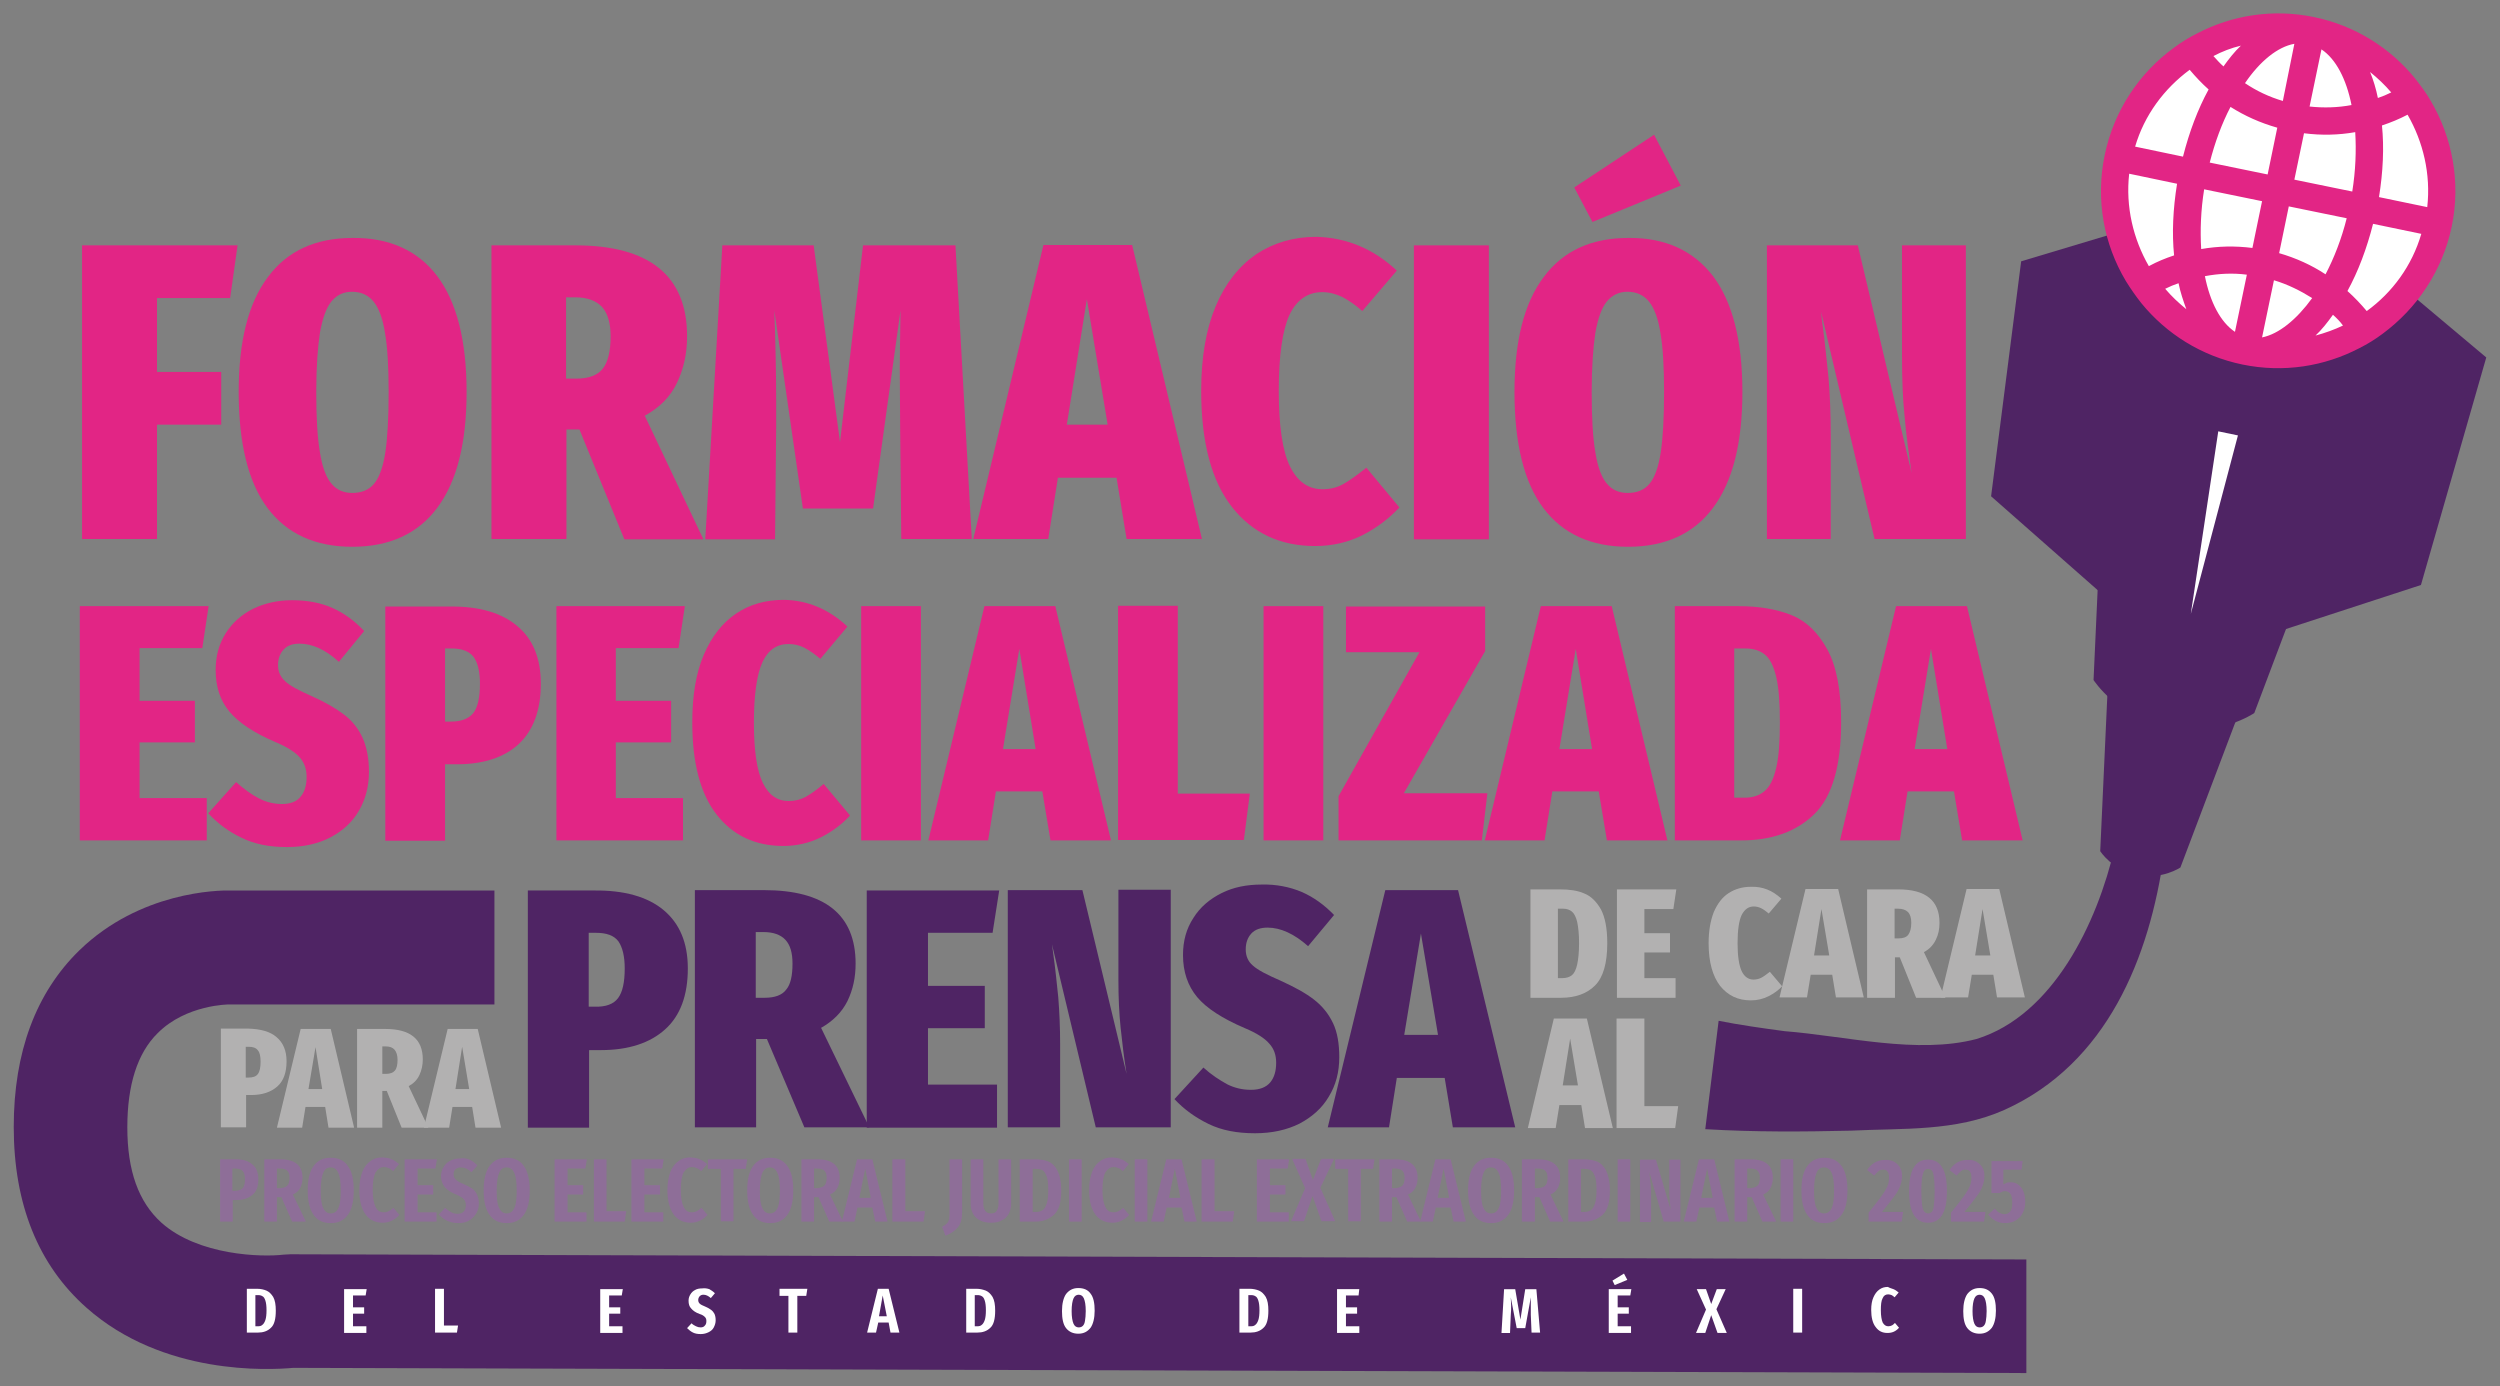 <?xml version="1.0" encoding="utf-8"?>
<!-- Generator: Adobe Illustrator 28.0.0, SVG Export Plug-In . SVG Version: 6.00 Build 0)  -->
<svg version="1.1" id="Capa_1" xmlns="http://www.w3.org/2000/svg" xmlns:xlink="http://www.w3.org/1999/xlink" x="0px" y="0px"
	 viewBox="0 0 673.5 373.5" style="enable-background:new 0 0 673.5 373.5;" xml:space="preserve">
<rect x="0" y="0" width="673.5" height="373.5" fill="#808080" stroke="none"/>
<style type="text/css">
	.st0{fill:#E22585;}
	.st1{fill:#4F2464;}
	.st2{fill:#B2B1B1;}
	.st3{fill:#FFFFFF;}
	.st4{fill:#8E6E98;}
</style>
<g>
	<g>
		<path class="st0" d="M22.1,145.2V66.1H64L62,80.3H42.3v19.9h17.3v14.2H42.3v30.8H22.1z"/>
		<path class="st0" d="M117.8,74.4c5.2,6.9,7.9,17.3,7.9,31.2c0,13.7-2.6,24.1-7.9,31.2c-5.2,7-12.9,10.5-22.9,10.5
			s-17.6-3.5-22.8-10.4c-5.2-6.9-7.8-17.4-7.8-31.3c0-13.7,2.6-24,7.9-31c5.2-7,12.8-10.5,22.8-10.5C104.9,64,112.6,67.5,117.8,74.4
			z M89.3,81.2c-1.4,1.7-2.4,4.5-3.1,8.4c-0.6,3.9-1,9.2-1,16c0,6.9,0.3,12.3,1,16.3c0.6,3.9,1.7,6.8,3.1,8.4
			c1.4,1.7,3.3,2.5,5.6,2.5c2.5,0,4.5-0.8,5.9-2.5c1.4-1.7,2.4-4.5,3-8.4c0.6-3.9,0.9-9.4,0.9-16.3c0-6.8-0.3-12.1-1-16
			c-0.6-3.9-1.7-6.7-3.1-8.4c-1.4-1.7-3.3-2.6-5.8-2.6C92.5,78.6,90.7,79.5,89.3,81.2z"/>
		<path class="st0" d="M156.1,115.7h-3.5v29.5h-20.2V66.1H155c20,0,30.1,8.2,30.1,24.5c0,4.6-0.9,8.7-2.7,12.5
			c-1.8,3.8-4.7,6.7-8.7,8.9l15.8,33.3h-21.3L156.1,115.7z M152.5,102h2.8c3.3,0,5.7-0.9,7.1-2.7c1.4-1.8,2.1-4.7,2.1-8.7
			c0-3.6-0.8-6.2-2.3-7.9c-1.6-1.7-4-2.6-7.2-2.6h-2.5V102z"/>
		<path class="st0" d="M261.8,145.2h-19l-0.3-30.1l-0.1-15.8c0-3.5,0.1-8.7,0.2-15.7l-7.4,53.4h-18.9l-7.7-53.4
			c0.3,8.3,0.5,16.4,0.5,24.3v7.4l-0.3,30h-18.8l4.6-79.2h24.6l7.1,53l6.2-53h24.9L261.8,145.2z"/>
		<path class="st0" d="M303.5,145.2l-2.7-16.5H285l-2.6,16.5h-20.2l18.9-79.2h23.9l18.8,79.2H303.5z M287.4,114.4h11l-5.6-33.8
			L287.4,114.4z"/>
		<path class="st0" d="M376.3,72.9L367,83.8c-1.9-1.7-3.7-2.9-5.4-3.8c-1.7-0.8-3.5-1.3-5.4-1.3c-3.9,0-6.9,2.1-8.8,6.1
			c-1.9,4.1-2.9,10.9-2.9,20.5c0,9.4,1,16.2,3,20.3c2,4.1,4.9,6.2,8.8,6.2c2.1,0,4-0.5,5.6-1.4c1.6-0.9,3.7-2.4,6.2-4.4l8.9,10.7
			c-2.8,3-6.1,5.5-10,7.5c-3.8,1.9-8.1,2.9-12.7,2.9c-9.4,0-16.9-3.5-22.4-10.5c-5.5-7-8.3-17.4-8.3-31.3c0-9,1.3-16.6,3.9-22.8
			c2.6-6.2,6.3-10.8,10.9-14c4.7-3.1,10.1-4.7,16.2-4.7C362.7,64,370,67,376.3,72.9z"/>
		<path class="st0" d="M401.1,66.1v79.2h-20.2V66.1H401.1z"/>
		<path class="st0" d="M461.5,74.4c5.2,6.9,7.9,17.3,7.9,31.2c0,13.7-2.6,24.1-7.9,31.2c-5.2,7-12.9,10.5-22.9,10.5
			s-17.6-3.5-22.8-10.4c-5.2-6.9-7.8-17.4-7.8-31.3c0-13.7,2.6-24,7.9-31c5.2-7,12.8-10.5,22.8-10.5C448.6,64,456.2,67.5,461.5,74.4
			z M445.6,36.3l7.2,13.7L429,59.8l-4.9-9.3L445.6,36.3z M432.9,81.2c-1.4,1.7-2.4,4.5-3.1,8.4c-0.6,3.9-1,9.2-1,16
			c0,6.9,0.3,12.3,1,16.3c0.6,3.9,1.7,6.8,3.1,8.4c1.4,1.7,3.3,2.5,5.6,2.5c2.5,0,4.5-0.8,5.9-2.5c1.4-1.7,2.4-4.5,3-8.4
			c0.6-3.9,0.9-9.4,0.9-16.3c0-6.8-0.3-12.1-1-16c-0.6-3.9-1.7-6.7-3.1-8.4c-1.4-1.7-3.3-2.6-5.8-2.6
			C436.2,78.6,434.3,79.5,432.9,81.2z"/>
		<path class="st0" d="M529.6,145.2H505l-14.4-61.2l0.3,2.7c0.7,5.2,1.2,10.2,1.7,15c0.4,4.7,0.6,10,0.6,15.7v27.8H476V66.1h24.5
			l14.5,61.4c-0.8-5.5-1.5-10.6-1.9-15.3c-0.5-4.7-0.7-10.1-0.7-16V66.1h17.2V145.2z"/>
	</g>
	<g>
		<path class="st1" d="M178.8,245.2c4.3,3.6,6.5,8.8,6.5,15.7c0,7.2-2,12.7-6.1,16.4c-4.1,3.7-9.9,5.6-17.3,5.6h-3.2v20.9h-16.5
			v-63.9H160C168.2,239.8,174.5,241.6,178.8,245.2z M166.5,268.9c1.2-1.6,1.8-4.2,1.8-8c0-3.3-0.6-5.7-1.7-7.3
			c-1.2-1.6-3.2-2.3-6.1-2.3h-1.9v19.9h1.6C163.2,271.3,165.3,270.5,166.5,268.9z"/>
		<path class="st1" d="M206.6,279.9h-2.9v23.8h-16.5v-63.9h18.6c16.4,0,24.7,6.6,24.7,19.8c0,3.7-0.7,7-2.2,10.1
			c-1.5,3-3.9,5.4-7.1,7.2l13,26.8h-17.5L206.6,279.9z M203.7,268.8h2.3c2.7,0,4.7-0.7,5.8-2.2c1.2-1.4,1.7-3.8,1.7-7
			c0-2.9-0.6-5-1.9-6.4c-1.3-1.4-3.3-2.1-5.9-2.1h-2.1V268.8z"/>
		<path class="st1" d="M269.2,239.8l-1.8,11.5h-17.4v14.3h15.3V277h-15.3v15.2h18.6v11.6h-35.1v-63.9H269.2z"/>
		<path class="st1" d="M315.4,303.7h-20.2l-11.8-49.3l0.3,2.2c0.6,4.2,1,8.3,1.4,12.1c0.3,3.8,0.5,8,0.5,12.6v22.4h-14.1v-63.9h20.1
			l11.9,49.5c-0.7-4.4-1.2-8.5-1.6-12.4c-0.4-3.8-0.6-8.1-0.6-12.9v-24.3h14.1V303.7z"/>
		<path class="st1" d="M350.7,240.3c3.2,1.4,6.1,3.5,8.7,6.2l-7,8.4c-3.7-3.3-7.4-5-10.9-5c-1.9,0-3.4,0.5-4.4,1.6
			c-1,1.1-1.5,2.5-1.5,4.3c0,1.7,0.6,3.2,1.9,4.3c1.3,1.2,3.8,2.5,7.5,4.1c3.7,1.7,6.7,3.3,9,5.1c2.2,1.7,3.9,3.8,5.1,6.3
			c1.2,2.5,1.7,5.6,1.7,9.2c0,4-0.9,7.5-2.8,10.6c-1.8,3.1-4.5,5.5-7.9,7.3c-3.4,1.7-7.4,2.6-12,2.6c-4.9,0-9-0.8-12.5-2.5
			c-3.5-1.7-6.6-3.9-9.2-6.7l7.8-8.5c2.2,2,4.4,3.4,6.4,4.5c2,1,4.1,1.5,6.4,1.5c2.4,0,4.1-0.7,5.2-2c1.1-1.3,1.6-3.1,1.6-5.3
			c0-2.1-0.6-3.8-1.9-5.2c-1.2-1.4-3.4-2.8-6.5-4.1c-6.1-2.6-10.4-5.4-12.9-8.4c-2.5-3-3.8-6.8-3.8-11.3c0-3.8,0.9-7.1,2.8-10
			c1.8-2.9,4.4-5.1,7.6-6.7c3.2-1.6,6.8-2.3,10.8-2.3C343.7,238.2,347.4,238.9,350.7,240.3z"/>
		<path class="st1" d="M391.4,303.7l-2.2-13.3h-12.9l-2.1,13.3h-16.5l15.5-63.9h19.6l15.4,63.9H391.4z M378.3,278.8h9.1l-4.6-27.3
			L378.3,278.8z"/>
	</g>
	<g>
		<path class="st2" d="M426.8,240.7c1.8,0.7,3.3,2.2,4.5,4.3c1.1,2.1,1.7,5.1,1.7,9.1c0,5.4-1.1,9.2-3.3,11.4
			c-2.2,2.2-5.3,3.3-9.1,3.3h-8.3v-29.2h7.9C422.8,239.6,425,239.9,426.8,240.7z M419.7,244.9v18.6h1.3c1,0,1.9-0.3,2.5-0.8
			c0.6-0.5,1.1-1.5,1.4-2.9c0.3-1.4,0.5-3.3,0.5-5.7c0-2.4-0.2-4.3-0.5-5.7c-0.3-1.3-0.8-2.3-1.4-2.8c-0.6-0.5-1.4-0.8-2.4-0.8
			H419.7z"/>
		<path class="st2" d="M451.6,239.6l-0.8,5.3H443v6.5h6.9v5.2H443v6.9h8.4v5.3h-15.8v-29.2H451.6z"/>
		<path class="st2" d="M479.9,242.1l-3.4,4c-0.7-0.6-1.4-1.1-2-1.4c-0.6-0.3-1.3-0.5-2-0.5c-1.5,0-2.5,0.8-3.3,2.3
			c-0.7,1.5-1.1,4-1.1,7.6c0,3.5,0.4,6,1.1,7.5c0.7,1.5,1.8,2.3,3.2,2.3c0.8,0,1.5-0.2,2.1-0.5c0.6-0.3,1.4-0.9,2.3-1.6l3.3,3.9
			c-1,1.1-2.3,2-3.7,2.7c-1.4,0.7-3,1.1-4.7,1.1c-3.5,0-6.2-1.3-8.3-3.9c-2-2.6-3.1-6.4-3.1-11.5c0-3.3,0.5-6.1,1.4-8.4
			c1-2.3,2.3-4,4-5.1c1.7-1.1,3.7-1.7,6-1.7C474.9,238.8,477.5,239.9,479.9,242.1z"/>
		<path class="st2" d="M494.6,268.7l-1-6.1h-5.8l-1,6.1h-7.4l7-29.2h8.8l6.9,29.2H494.6z M488.7,257.4h4.1l-2.1-12.5L488.7,257.4z"
			/>
		<path class="st2" d="M511.8,257.9h-1.3v10.9H503v-29.2h8.4c7.4,0,11.1,3,11.1,9c0,1.7-0.3,3.2-1,4.6c-0.7,1.4-1.7,2.5-3.2,3.3
			l5.8,12.3h-7.9L511.8,257.9z M510.5,252.8h1c1.2,0,2.1-0.3,2.6-1c0.5-0.7,0.8-1.7,0.8-3.2c0-1.3-0.3-2.3-0.9-2.9s-1.5-0.9-2.7-0.9
			h-0.9V252.8z"/>
		<path class="st2" d="M538,268.7l-1-6.1h-5.8l-1,6.1h-7.4l7-29.2h8.8l6.9,29.2H538z M532.1,257.4h4.1l-2.1-12.5L532.1,257.4z"/>
	</g>
	<g>
		<path class="st2" d="M427,303.9l-1-6.2h-5.9l-1,6.2h-7.5l7-29.5h8.9l7,29.5H427z M421,292.4h4.1l-2.1-12.6L421,292.4z"/>
		<path class="st2" d="M443,274.4v23.6h9.1l-0.8,5.9h-15.8v-29.5H443z"/>
	</g>
	<g>
		<path class="st0" d="M56.2,163.3l-1.7,11.3H37.6v14.2h14.9V200H37.6v15h18.1v11.4H21.5v-63.1H56.2z"/>
		<path class="st0" d="M89.6,163.8c3.1,1.4,5.9,3.4,8.5,6.2l-6.8,8.3c-3.6-3.3-7.2-4.9-10.6-4.9c-1.9,0-3.3,0.5-4.3,1.6
			c-1,1.1-1.5,2.5-1.5,4.2c0,1.7,0.6,3.1,1.9,4.3c1.2,1.2,3.7,2.5,7.3,4.1c3.6,1.6,6.5,3.3,8.7,5c2.2,1.7,3.8,3.8,4.9,6.2
			c1.1,2.5,1.7,5.5,1.7,9.1c0,3.9-0.9,7.4-2.7,10.5c-1.8,3.1-4.3,5.4-7.7,7.2c-3.3,1.7-7.2,2.6-11.7,2.6c-4.7,0-8.8-0.8-12.2-2.5
			c-3.4-1.6-6.4-3.8-9-6.6l7.5-8.4c2.2,1.9,4.2,3.4,6.2,4.4c1.9,1,4,1.5,6.2,1.5c2.3,0,4-0.7,5-2c1.1-1.3,1.6-3.1,1.6-5.3
			c0-2.1-0.6-3.8-1.8-5.2c-1.2-1.4-3.3-2.8-6.4-4.1c-5.9-2.5-10.1-5.3-12.6-8.3c-2.5-3-3.7-6.7-3.7-11.2c0-3.8,0.9-7,2.7-9.9
			c1.8-2.8,4.2-5,7.4-6.6c3.1-1.5,6.6-2.3,10.5-2.3C82.8,161.7,86.5,162.4,89.6,163.8z"/>
		<path class="st0" d="M139.4,168.7c4.2,3.5,6.3,8.7,6.3,15.5c0,7.1-2,12.5-5.9,16.2c-4,3.7-9.6,5.5-16.8,5.5h-3.1v20.6h-16.1v-63.1
			h17.3C129.1,163.3,135.2,165.1,139.4,168.7z M127.5,192.1c1.2-1.5,1.8-4.2,1.8-7.9c0-3.3-0.6-5.7-1.7-7.2
			c-1.1-1.5-3.1-2.3-5.9-2.3h-1.8v19.7h1.5C124.3,194.4,126.3,193.6,127.5,192.1z"/>
		<path class="st0" d="M184.5,163.3l-1.7,11.3h-16.9v14.2h14.9V200h-14.9v15h18.1v11.4h-34.1v-63.1H184.5z"/>
		<path class="st0" d="M228.3,168.8l-7.3,8.7c-1.5-1.3-3-2.3-4.3-3c-1.4-0.7-2.8-1-4.3-1c-3.1,0-5.5,1.6-7,4.9
			c-1.5,3.3-2.3,8.7-2.3,16.3c0,7.5,0.8,12.9,2.4,16.2c1.6,3.3,3.9,4.9,7,4.9c1.7,0,3.2-0.4,4.5-1.1c1.3-0.7,3-1.9,4.9-3.5l7.1,8.5
			c-2.2,2.4-4.9,4.4-7.9,5.9c-3.1,1.5-6.4,2.3-10.1,2.3c-7.5,0-13.5-2.8-17.9-8.4c-4.4-5.6-6.6-13.9-6.6-24.9c0-7.2,1-13.3,3.1-18.2
			c2.1-4.9,5-8.6,8.7-11.1c3.7-2.5,8-3.7,12.9-3.7C217.5,161.7,223.3,164.1,228.3,168.8z"/>
		<path class="st0" d="M248.1,163.3v63.1H232v-63.1H248.1z"/>
		<path class="st0" d="M283,226.4l-2.2-13.2h-12.5l-2.1,13.2h-16.1l15.1-63.1h19.1l15,63.1H283z M270.2,201.8h8.8l-4.4-27
			L270.2,201.8z"/>
		<path class="st0" d="M317.3,163.3v50.5h19.4l-1.6,12.5h-33.9v-63.1H317.3z"/>
		<path class="st0" d="M356.5,163.3v63.1h-16.1v-63.1H356.5z"/>
		<path class="st0" d="M400.1,163.3v12.1l-21.9,38.3h22.5l-1.5,12.7h-38.6v-11.9l21.8-38.8h-19.8v-12.3H400.1z"/>
		<path class="st0" d="M432.9,226.4l-2.2-13.2h-12.5l-2.1,13.2h-16.1l15.1-63.1h19.1l15,63.1H432.9z M420.1,201.8h8.8l-4.4-27
			L420.1,201.8z"/>
		<path class="st0" d="M482.6,165.7c4,1.6,7.2,4.7,9.7,9.3c2.5,4.6,3.7,11.1,3.7,19.6c0,11.7-2.4,20-7.2,24.7
			c-4.8,4.7-11.4,7.1-19.6,7.1h-18v-63.1h17.2C473.8,163.3,478.6,164.1,482.6,165.7z M467.2,174.8v40.1h2.8c2.2,0,4-0.6,5.4-1.8
			c1.4-1.2,2.4-3.2,3.1-6.2c0.7-2.9,1-7,1-12.3c0-5.3-0.3-9.3-1-12.3c-0.7-2.9-1.7-4.9-3.1-6c-1.4-1.1-3.1-1.6-5.2-1.6H467.2z"/>
		<path class="st0" d="M528.6,226.4l-2.2-13.2h-12.5l-2.1,13.2h-16.1l15.1-63.1h19.1l15,63.1H528.6z M515.8,201.8h8.8l-4.4-27
			L515.8,201.8z"/>
	</g>
	<g>
		<path class="st2" d="M74.5,279.4c1.8,1.5,2.7,3.7,2.7,6.5c0,3-0.8,5.3-2.5,6.8c-1.7,1.5-4,2.3-7.1,2.3h-1.3v8.7h-6.8v-26.6h7.3
			C70.2,277.2,72.8,277.9,74.5,279.4z M69.5,289.3c0.5-0.7,0.7-1.8,0.7-3.3c0-1.4-0.2-2.4-0.7-3c-0.5-0.7-1.3-1-2.5-1h-0.8v8.3h0.7
			C68.2,290.3,69,290,69.5,289.3z"/>
		<path class="st2" d="M88.5,303.8l-0.9-5.6h-5.3l-0.9,5.6h-6.8l6.4-26.6h8.1l6.3,26.6H88.5z M83.1,293.4h3.7L85,282.1L83.1,293.4z"
			/>
		<path class="st2" d="M104.2,293.9H103v9.9h-6.8v-26.6h7.6c6.7,0,10.1,2.7,10.1,8.2c0,1.5-0.3,2.9-0.9,4.2c-0.6,1.3-1.6,2.3-2.9,3
			l5.3,11.2h-7.2L104.2,293.9z M103,289.3h1c1.1,0,1.9-0.3,2.4-0.9c0.5-0.6,0.7-1.6,0.7-2.9c0-1.2-0.3-2.1-0.8-2.7
			c-0.5-0.6-1.3-0.9-2.4-0.9H103V289.3z"/>
		<path class="st2" d="M128.1,303.8l-0.9-5.6h-5.3l-0.9,5.6h-6.8l6.4-26.6h8.1l6.3,26.6H128.1z M122.7,293.4h3.7l-1.9-11.4
			L122.7,293.4z"/>
	</g>
	<g>
		<g>
			<path class="st1" d="M570.4,128.8l-4.6,100.5c0,0,3.2,5.1,9.9,6.4c6.7,1.4,11.7-2,11.7-2l35.6-94.1L570.4,128.8z"/>
		</g>
		<g>
			<path class="st1" d="M627.5,138.6l-20.2,53.5c0,0-10,6.8-23.4,4c-13.4-2.8-19.9-12.9-19.9-12.9l2.6-57.2L627.5,138.6z"/>
		</g>
		<g>
			<g>
				<polygon class="st1" points="669.8,96.3 614.1,49.5 544.5,70.4 544.5,70.4 536.4,133.7 587.5,178.7 652.2,157.6 				"/>
			</g>
			<g>
				<g>
					<polyline class="st1" points="550.7,75.3 599.5,120.3 662.2,98.3 600.7,114.7 550.7,75.3 					"/>
				</g>
			</g>
		</g>
		<g>
			<path class="st3" d="M656.5,60.2c-4.9,23.6-28,38.8-51.6,33.9c-23.6-4.9-38.8-28-33.9-51.6c4.9-23.6,28-38.8,51.6-34
				C646.2,13.4,661.4,36.5,656.5,60.2z"/>
		</g>
		<g>
			<path class="st0" d="M654.8,27.1c-1.2-2.1-2.7-4.1-4.2-6c-6.7-8.2-16.1-14.2-27.2-16.5c-11.1-2.3-22.1-0.5-31.5,4.4
				c-2.2,1.1-4.3,2.4-6.3,3.9c-9.2,6.7-16.1,16.8-18.6,28.9s-0.2,24,5.7,33.9c1.3,2.1,2.7,4.1,4.2,6c6.7,8.2,16.1,14.2,27.2,16.5
				c11.1,2.3,22.1,0.5,31.5-4.4c2.2-1.1,4.3-2.4,6.3-3.9C651.1,83.1,658,73,660.5,61S660.6,36.9,654.8,27.1z M653.9,55.8l-13-2.7
				c1.1-6.8,1.4-13.4,0.8-19.3c2.4-0.8,4.6-1.7,6.9-2.9C652.8,38.2,654.9,46.9,653.9,55.8z M626.5,73.9c-3.8-2.5-8-4.4-12.5-5.7
				l2.6-12.6l15.6,3.2c0,0,0,0,0,0C630.8,64.4,628.8,69.5,626.5,73.9z M593.8,51C593.8,51,593.8,51,593.8,51l15.6,3.2l-2.6,12.6
				c0,0,0,0,0,0c-4.7-0.6-9.3-0.5-13.8,0.3C592.7,62,592.9,56.6,593.8,51z M620.7,35.9c4.7,0.6,9.3,0.5,13.8-0.3
				c0.3,5,0.1,10.4-0.8,16l-15.6-3.2L620.7,35.9z M622.2,28.7l3.2-15.4c3.9,2.6,6.7,8,8.1,15C629.8,29,626,29.1,622.2,28.7z
				 M618.1,11.8C618.1,11.8,618.1,11.8,618.1,11.8L615,27.2c0,0,0,0,0,0c-3.7-1.1-7.1-2.7-10.2-4.8
				C608.8,16.5,613.6,12.6,618.1,11.8z M613.5,34.4C613.5,34.4,613.5,34.4,613.5,34.4L610.9,47l-15.6-3.2c1.4-5.5,3.3-10.6,5.6-15
				C604.7,31.2,608.9,33.1,613.5,34.4z M605.3,74C605.3,74,605.3,74,605.3,74l-3.2,15.4c0,0,0,0,0,0c-3.9-2.6-6.7-8-8.1-15
				C597.7,73.7,601.5,73.5,605.3,74z M609.4,90.9l3.2-15.4c3.7,1.1,7.1,2.8,10.3,4.8C618.7,86.1,613.9,90,609.4,90.9z M644.2,24.9
				c-1.2,0.6-2.4,1.1-3.6,1.5c-0.5-2.5-1.2-4.8-2.1-7C640.6,21.1,642.5,22.9,644.2,24.9z M603.7,12.3c-1.7,1.6-3.2,3.5-4.7,5.6
				c-1-0.9-1.9-1.9-2.7-2.8C598.6,13.9,601.1,12.9,603.7,12.3z M589.9,18.8c1.6,1.9,3.3,3.7,5.1,5.3c-2.9,5.3-5.2,11.4-6.9,18.1
				l-12.9-2.7C577.7,31,583,23.9,589.9,18.8z M573.6,46.8C573.6,46.8,573.6,46.8,573.6,46.8l12.9,2.7c0,0,0,0,0,0
				c-1.1,6.8-1.4,13.4-0.8,19.3c-2.4,0.8-4.6,1.7-6.8,2.9C574.7,64.4,572.6,55.7,573.6,46.8z M583.3,77.8c1.2-0.6,2.4-1.1,3.6-1.5
				c0.5,2.5,1.3,4.8,2.1,7C586.9,81.6,585,79.8,583.3,77.8z M623.8,90.4c1.7-1.6,3.2-3.5,4.7-5.6c1,0.9,1.9,1.8,2.7,2.9
				C628.9,88.8,626.4,89.7,623.8,90.4z M637.6,83.8c-1.6-1.9-3.3-3.7-5.2-5.4c2.9-5.3,5.2-11.4,6.9-18.1c0,0,0,0,0,0l13,2.7
				c0,0,0,0,0,0C649.8,71.6,644.5,78.8,637.6,83.8z"/>
		</g>
		<g>
			<polygon class="st3" points="590.2,165.4 602.9,117.3 597.6,116.2 			"/>
		</g>
	</g>
	<g>
		<path class="st1" d="M583,230.1c-3.9,27.8-15.3,56.4-43,68.9c-13.2,5.9-27.4,4.9-41.4,5.6c-13,0.3-25.6,0.4-39.2-0.4L463,275
			c5.5,1.1,11.8,2,17.8,2.8c16.5,1.3,35.7,6.3,51.7,2.1c20.6-6.4,32.5-31.2,37.2-51.6C569.7,228.3,583,230.1,583,230.1L583,230.1z"
			/>
	</g>
	<g>
		<path class="st4" d="M68,313.7c1.1,0.9,1.6,2.3,1.6,4c0,1.9-0.5,3.3-1.6,4.2c-1.1,0.9-2.5,1.4-4.4,1.4h-0.9v5.8h-3.4v-16.8h4.1
			C65.3,312.3,66.9,312.7,68,313.7z M65.4,320.1c0.4-0.5,0.6-1.3,0.6-2.4c0-1-0.2-1.8-0.6-2.2c-0.4-0.5-1.1-0.7-2.1-0.7h-0.7v6h0.7
			C64.3,320.8,65,320.5,65.4,320.1z"/>
		<path class="st4" d="M78.7,329.1l-2.9-6.6h-0.2h-1v6.6h-3.4v-16.8h4.2c4.1,0,6.1,1.7,6.1,5c0,1-0.2,1.9-0.6,2.7
			c-0.4,0.8-1.1,1.4-2,1.8l3.5,7.3H78.7z M77.4,319.4c0.4-0.4,0.6-1.1,0.6-2.1c0-0.9-0.2-1.5-0.6-1.9c-0.4-0.4-1.1-0.6-2-0.6h-0.8
			v5.3h0.9C76.4,320,77.1,319.8,77.4,319.4z"/>
		<path class="st4" d="M93.7,314.1c1.1,1.5,1.6,3.7,1.6,6.6c0,2.9-0.5,5.1-1.6,6.6c-1.1,1.5-2.6,2.2-4.6,2.2c-2,0-3.6-0.7-4.6-2.2
			c-1.1-1.5-1.6-3.7-1.6-6.6c0-2.9,0.5-5.1,1.6-6.6c1.1-1.5,2.6-2.2,4.6-2.2C91.1,311.9,92.7,312.6,93.7,314.1z M87.1,315.9
			c-0.4,0.9-0.7,2.5-0.7,4.8c0,2.3,0.2,3.9,0.7,4.8c0.4,0.9,1.1,1.4,2,1.4c0.6,0,1.1-0.2,1.5-0.6c0.4-0.4,0.7-1,0.9-1.9
			c0.2-0.9,0.3-2.1,0.3-3.7c0-2.2-0.2-3.8-0.7-4.8c-0.4-0.9-1.1-1.4-2-1.4C88.2,314.5,87.5,314.9,87.1,315.9z"/>
		<path class="st4" d="M105.5,312.3c0.7,0.3,1.3,0.7,2,1.3l-1.6,1.9c-0.4-0.4-0.8-0.7-1.2-0.8c-0.4-0.2-0.8-0.3-1.3-0.3
			c-0.9,0-1.6,0.5-2.2,1.4c-0.5,0.9-0.8,2.5-0.8,4.7c0,2.2,0.3,3.7,0.8,4.7c0.5,1,1.2,1.4,2.2,1.4c0.5,0,0.9-0.1,1.3-0.3
			c0.4-0.2,0.8-0.5,1.3-0.9l1.6,1.9c-1.3,1.4-2.8,2.1-4.5,2.1c-1.9,0-3.5-0.7-4.6-2.2c-1.1-1.5-1.7-3.7-1.7-6.6
			c0-1.9,0.3-3.5,0.8-4.9c0.5-1.3,1.3-2.3,2.2-2.9c0.9-0.7,2-1,3.3-1C104.1,311.9,104.9,312,105.5,312.3z"/>
		<path class="st4" d="M117.7,312.3l-0.4,2.5h-4.8v4.5h4.2v2.5h-4.2v4.8h5.1v2.5h-8.6v-16.8H117.7z"/>
		<path class="st4" d="M126.5,312.4c0.8,0.4,1.5,0.9,2.1,1.6l-1.6,1.8c-0.9-0.9-1.9-1.3-2.9-1.3c-0.6,0-1,0.2-1.4,0.5
			s-0.5,0.8-0.5,1.4c0,0.6,0.2,1,0.6,1.4c0.4,0.4,1.1,0.8,2.1,1.2c0.9,0.4,1.7,0.8,2.3,1.2c0.6,0.4,1,1,1.3,1.6
			c0.3,0.7,0.5,1.4,0.5,2.4c0,1-0.2,1.9-0.7,2.7c-0.5,0.8-1.1,1.4-1.9,1.9c-0.8,0.5-1.8,0.7-2.9,0.7c-1.1,0-2.1-0.2-3-0.6
			c-0.9-0.4-1.6-1-2.3-1.7l1.7-1.8c0.6,0.5,1.1,0.9,1.7,1.2c0.5,0.3,1.1,0.4,1.7,0.4c0.7,0,1.3-0.2,1.6-0.6c0.4-0.4,0.6-1,0.6-1.7
			c0-0.7-0.2-1.2-0.5-1.6c-0.4-0.4-1-0.8-1.9-1.2c-1.5-0.6-2.6-1.3-3.3-2.1c-0.6-0.8-1-1.8-1-2.9c0-0.9,0.2-1.7,0.7-2.5
			c0.4-0.7,1-1.3,1.8-1.7c0.8-0.4,1.6-0.6,2.6-0.6C124.8,311.9,125.7,312.1,126.5,312.4z"/>
		<path class="st4" d="M141.1,314.1c1.1,1.5,1.6,3.7,1.6,6.6c0,2.9-0.5,5.1-1.6,6.6c-1.1,1.5-2.6,2.2-4.6,2.2c-2,0-3.6-0.7-4.6-2.2
			c-1.1-1.5-1.6-3.7-1.6-6.6c0-2.9,0.5-5.1,1.6-6.6c1.1-1.5,2.6-2.2,4.6-2.2S140.1,312.6,141.1,314.1z M134.5,315.9
			c-0.4,0.9-0.7,2.5-0.7,4.8c0,2.3,0.2,3.9,0.7,4.8c0.4,0.9,1.1,1.4,2,1.4c0.6,0,1.1-0.2,1.5-0.6c0.4-0.4,0.7-1,0.9-1.9
			c0.2-0.9,0.3-2.1,0.3-3.7c0-2.2-0.2-3.8-0.7-4.8c-0.4-0.9-1.1-1.4-2-1.4S134.9,314.9,134.5,315.9z"/>
		<path class="st4" d="M158.1,312.3l-0.4,2.5h-4.8v4.5h4.2v2.5h-4.2v4.8h5.1v2.5h-8.6v-16.8H158.1z"/>
		<path class="st4" d="M163.4,312.3v14h5.3l-0.4,2.8H160v-16.8H163.4z"/>
		<path class="st4" d="M178.8,312.3l-0.4,2.5h-4.8v4.5h4.2v2.5h-4.2v4.8h5.1v2.5h-8.6v-16.8H178.8z"/>
		<path class="st4" d="M188.5,312.3c0.7,0.3,1.3,0.7,2,1.3l-1.6,1.9c-0.4-0.4-0.8-0.7-1.2-0.8c-0.4-0.2-0.8-0.3-1.3-0.3
			c-0.9,0-1.6,0.5-2.2,1.4c-0.5,0.9-0.8,2.5-0.8,4.7c0,2.2,0.3,3.7,0.8,4.7c0.5,1,1.2,1.4,2.2,1.4c0.5,0,0.9-0.1,1.3-0.3
			c0.4-0.2,0.8-0.5,1.3-0.9l1.6,1.9c-1.3,1.4-2.8,2.1-4.5,2.1c-1.9,0-3.5-0.7-4.6-2.2c-1.1-1.5-1.7-3.7-1.7-6.6
			c0-1.9,0.3-3.5,0.8-4.9c0.5-1.3,1.3-2.3,2.2-2.9c0.9-0.7,2-1,3.3-1C187,311.9,187.8,312,188.5,312.3z"/>
		<path class="st4" d="M201.3,312.3l-0.4,2.6h-3.3v14.1h-3.4v-14.1h-3.5v-2.6H201.3z"/>
		<path class="st4" d="M212.1,314.1c1.1,1.5,1.6,3.7,1.6,6.6c0,2.9-0.5,5.1-1.6,6.6c-1.1,1.5-2.6,2.2-4.6,2.2c-2,0-3.6-0.7-4.6-2.2
			c-1.1-1.5-1.6-3.7-1.6-6.6c0-2.9,0.5-5.1,1.6-6.6c1.1-1.5,2.6-2.2,4.6-2.2C209.5,311.9,211,312.6,212.1,314.1z M205.4,315.9
			c-0.4,0.9-0.7,2.5-0.7,4.8c0,2.3,0.2,3.9,0.7,4.8c0.4,0.9,1.1,1.4,2,1.4c0.6,0,1.1-0.2,1.5-0.6c0.4-0.4,0.7-1,0.9-1.9
			c0.2-0.9,0.3-2.1,0.3-3.7c0-2.2-0.2-3.8-0.7-4.8c-0.4-0.9-1.1-1.4-2-1.4C206.6,314.5,205.9,314.9,205.4,315.9z"/>
		<path class="st4" d="M223.4,329.1l-2.9-6.6h-0.2h-1v6.6h-3.4v-16.8h4.2c4.1,0,6.1,1.7,6.1,5c0,1-0.2,1.9-0.6,2.7
			c-0.4,0.8-1.1,1.4-2,1.8l3.5,7.3H223.4z M222.1,319.4c0.4-0.4,0.6-1.1,0.6-2.1c0-0.9-0.2-1.5-0.6-1.9c-0.4-0.4-1.1-0.6-2-0.6h-0.8
			v5.3h0.9C221,320,221.7,319.8,222.1,319.4z"/>
		<path class="st4" d="M235.8,329.1l-0.8-3.8h-4l-0.8,3.8h-3.4l4.1-16.8h4.1l4.1,16.8H235.8z M231.5,322.7h3.1l-1.5-7.9L231.5,322.7
			z"/>
		<path class="st4" d="M243.9,312.3v14h5.3l-0.4,2.8h-8.4v-16.8H243.9z"/>
		<path class="st4" d="M259.2,326.6c0,1.8-0.4,3.2-1.2,4.1c-0.8,0.9-1.9,1.7-3.3,2.2l-0.9-2.4c0.6-0.3,1-0.6,1.3-0.9
			c0.3-0.3,0.5-0.7,0.6-1.2c0.1-0.5,0.1-1.1,0.1-1.9v-14.2h3.4V326.6z"/>
		<path class="st4" d="M272.4,324.3c0,1-0.2,1.8-0.6,2.6c-0.4,0.8-1,1.4-1.8,1.8c-0.8,0.5-1.8,0.7-3,0.7c-1.8,0-3.1-0.5-4.1-1.4
			c-0.9-0.9-1.4-2.2-1.4-3.7v-12h3.4v11.9c0,0.9,0.2,1.6,0.5,2c0.3,0.4,0.8,0.7,1.6,0.7c0.7,0,1.2-0.2,1.5-0.7
			c0.3-0.4,0.5-1.1,0.5-2v-11.9h3.4V324.3z"/>
		<path class="st4" d="M282.4,312.9c1,0.4,1.9,1.3,2.5,2.5c0.6,1.2,1,3,1,5.2c0,3.2-0.6,5.4-1.9,6.6c-1.3,1.2-2.9,1.9-5,1.9h-4.3
			v-16.8h4C280.1,312.3,281.4,312.5,282.4,312.9z M278.2,314.8v11.7h1c0.7,0,1.2-0.2,1.7-0.5c0.5-0.3,0.8-0.9,1.1-1.8
			c0.3-0.9,0.4-2.1,0.4-3.6c0-1.6-0.1-2.8-0.4-3.6c-0.3-0.8-0.6-1.4-1.1-1.7c-0.5-0.3-1-0.4-1.7-0.4H278.2z"/>
		<path class="st4" d="M291.4,312.3v16.8h-3.4v-16.8H291.4z"/>
		<path class="st4" d="M302.1,312.3c0.7,0.3,1.3,0.7,2,1.3l-1.6,1.9c-0.4-0.4-0.8-0.7-1.2-0.8c-0.4-0.2-0.8-0.3-1.3-0.3
			c-0.9,0-1.6,0.5-2.2,1.4c-0.5,0.9-0.8,2.5-0.8,4.7c0,2.2,0.3,3.7,0.8,4.7c0.5,1,1.2,1.4,2.2,1.4c0.5,0,0.9-0.1,1.3-0.3
			c0.4-0.2,0.8-0.5,1.3-0.9l1.6,1.9c-1.3,1.4-2.8,2.1-4.5,2.1c-1.9,0-3.5-0.7-4.6-2.2c-1.1-1.5-1.7-3.7-1.7-6.6
			c0-1.9,0.3-3.5,0.8-4.9c0.5-1.3,1.3-2.3,2.2-2.9c0.9-0.7,2-1,3.3-1C300.6,311.9,301.4,312,302.1,312.3z"/>
		<path class="st4" d="M309.1,312.3v16.8h-3.4v-16.8H309.1z"/>
		<path class="st4" d="M319.1,329.1l-0.8-3.8h-4l-0.8,3.8h-3.4l4.1-16.8h4.1l4.1,16.8H319.1z M314.9,322.7h3.1l-1.5-7.9L314.9,322.7
			z"/>
		<path class="st4" d="M327.2,312.3v14h5.3l-0.4,2.8h-8.4v-16.8H327.2z"/>
		<path class="st4" d="M347.3,312.3l-0.4,2.5h-4.8v4.5h4.2v2.5h-4.2v4.8h5.1v2.5h-8.6v-16.8H347.3z"/>
		<path class="st4" d="M355.7,320l4,9H356l-2.4-6.8l-2.3,6.8h-3.5l3.8-8.9l-3.5-7.9h3.6l2,5.7l2.2-5.7h3.5L355.7,320z"/>
		<path class="st4" d="M370.3,312.3l-0.4,2.6h-3.3v14.1h-3.4v-14.1h-3.5v-2.6H370.3z"/>
		<path class="st4" d="M379.1,329.1l-2.9-6.6h-0.2h-1v6.6h-3.4v-16.8h4.2c4.1,0,6.1,1.7,6.1,5c0,1-0.2,1.9-0.6,2.7
			c-0.4,0.8-1.1,1.4-2,1.8l3.5,7.3H379.1z M377.8,319.4c0.4-0.4,0.6-1.1,0.6-2.1c0-0.9-0.2-1.5-0.6-1.9c-0.4-0.4-1.1-0.6-2-0.6H375
			v5.3h0.9C376.8,320,377.4,319.8,377.8,319.4z"/>
		<path class="st4" d="M391.6,329.1l-0.8-3.8h-4l-0.8,3.8h-3.4l4.1-16.8h4.1l4.1,16.8H391.6z M387.3,322.7h3.1l-1.5-7.9L387.3,322.7
			z"/>
		<path class="st4" d="M406.3,314.1c1.1,1.5,1.6,3.7,1.6,6.6c0,2.9-0.5,5.1-1.6,6.6c-1.1,1.5-2.6,2.2-4.6,2.2c-2,0-3.6-0.7-4.6-2.2
			c-1.1-1.5-1.6-3.7-1.6-6.6c0-2.9,0.5-5.1,1.6-6.6c1.1-1.5,2.6-2.2,4.6-2.2C403.7,311.9,405.3,312.6,406.3,314.1z M399.7,315.9
			c-0.4,0.9-0.7,2.5-0.7,4.8c0,2.3,0.2,3.9,0.7,4.8c0.4,0.9,1.1,1.4,2,1.4c0.6,0,1.1-0.2,1.5-0.6c0.4-0.4,0.7-1,0.9-1.9
			c0.2-0.9,0.3-2.1,0.3-3.7c0-2.2-0.2-3.8-0.7-4.8c-0.4-0.9-1.1-1.4-2-1.4S400.1,314.9,399.7,315.9z"/>
		<path class="st4" d="M417.6,329.1l-2.9-6.6h-0.2h-1v6.6H410v-16.8h4.2c4.1,0,6.1,1.7,6.1,5c0,1-0.2,1.9-0.6,2.7
			c-0.4,0.8-1.1,1.4-2,1.8l3.5,7.3H417.6z M416.3,319.4c0.4-0.4,0.6-1.1,0.6-2.1c0-0.9-0.2-1.5-0.6-1.9c-0.4-0.4-1.1-0.6-2-0.6h-0.8
			v5.3h0.9C415.3,320,415.9,319.8,416.3,319.4z"/>
		<path class="st4" d="M430.2,312.9c1,0.4,1.9,1.3,2.5,2.5c0.6,1.2,1,3,1,5.2c0,3.2-0.6,5.4-1.9,6.6c-1.3,1.2-2.9,1.9-5,1.9h-4.3
			v-16.8h4C427.9,312.3,429.1,312.5,430.2,312.9z M425.9,314.8v11.7h1c0.7,0,1.2-0.2,1.7-0.5c0.5-0.3,0.8-0.9,1.1-1.8
			c0.3-0.9,0.4-2.1,0.4-3.6c0-1.6-0.1-2.8-0.4-3.6c-0.3-0.8-0.6-1.4-1.1-1.7c-0.5-0.3-1-0.4-1.7-0.4H425.9z"/>
		<path class="st4" d="M439.2,312.3v16.8h-3.4v-16.8H439.2z"/>
		<path class="st4" d="M452.5,329.1h-4.3l-3.9-13.5l0.1,0.7c0.1,1.1,0.2,2.1,0.3,3c0.1,0.9,0.1,2,0.1,3.2v6.7h-3v-16.8h4.3l4,13.6
			c-0.1-0.7-0.2-1.6-0.3-2.7c-0.1-1.1-0.1-2.2-0.1-3.3v-7.6h3V329.1z"/>
		<path class="st4" d="M462.6,329.1l-0.8-3.8h-4l-0.8,3.8h-3.4l4.1-16.8h4.1l4.1,16.8H462.6z M458.3,322.7h3.1l-1.5-7.9L458.3,322.7
			z"/>
		<path class="st4" d="M474.8,329.1l-2.9-6.6h-0.2h-1v6.6h-3.4v-16.8h4.2c4.1,0,6.1,1.7,6.1,5c0,1-0.2,1.9-0.6,2.7
			c-0.4,0.8-1.1,1.4-2,1.8l3.5,7.3H474.8z M473.5,319.4c0.4-0.4,0.6-1.1,0.6-2.1c0-0.9-0.2-1.5-0.6-1.9c-0.4-0.4-1.1-0.6-2-0.6h-0.8
			v5.3h0.9C472.4,320,473.1,319.8,473.5,319.4z"/>
		<path class="st4" d="M483.1,312.3v16.8h-3.4v-16.8H483.1z"/>
		<path class="st4" d="M496.1,314.1c1.1,1.5,1.6,3.7,1.6,6.6c0,2.9-0.5,5.1-1.6,6.6c-1.1,1.5-2.6,2.2-4.6,2.2c-2,0-3.6-0.7-4.6-2.2
			c-1.1-1.5-1.6-3.7-1.6-6.6c0-2.9,0.5-5.1,1.6-6.6c1.1-1.5,2.6-2.2,4.6-2.2C493.5,311.9,495,312.6,496.1,314.1z M489.4,315.9
			c-0.4,0.9-0.7,2.5-0.7,4.8c0,2.3,0.2,3.9,0.7,4.8c0.4,0.9,1.1,1.4,2,1.4c0.6,0,1.1-0.2,1.5-0.6c0.4-0.4,0.7-1,0.9-1.9
			c0.2-0.9,0.3-2.1,0.3-3.7c0-2.2-0.2-3.8-0.7-4.8c-0.4-0.9-1.1-1.4-2-1.4S489.8,314.9,489.4,315.9z"/>
		<path class="st4" d="M510.3,313c0.7,0.4,1.2,0.9,1.6,1.6c0.4,0.7,0.5,1.4,0.5,2.3c0,0.9-0.2,1.8-0.5,2.6c-0.3,0.8-0.8,1.8-1.6,2.8
			c-0.8,1.1-1.9,2.5-3.3,4.2h5.7l-0.4,2.6h-8.9v-2.4c1.6-2,2.8-3.5,3.5-4.5c0.8-1.1,1.3-2,1.6-2.7c0.3-0.7,0.4-1.5,0.4-2.3
			c0-0.7-0.1-1.2-0.4-1.6s-0.7-0.5-1.2-0.5c-0.5,0-0.9,0.1-1.2,0.4c-0.3,0.2-0.7,0.7-1.2,1.2l-1.9-1.5c1.2-1.8,2.8-2.7,4.7-2.7
			C508.7,312.4,509.6,312.6,510.3,313z"/>
		<path class="st4" d="M523.2,314.5c0.9,1.4,1.3,3.5,1.3,6.4c0,5.7-1.7,8.5-5.1,8.5c-3.4,0-5.1-2.8-5.1-8.5c0-5.7,1.7-8.5,5.1-8.5
			C521.1,312.4,522.4,313.1,523.2,314.5z M518.4,315.4c-0.3,0.4-0.4,1-0.6,1.8c-0.1,0.9-0.2,2.1-0.2,3.7c0,1.6,0.1,2.9,0.2,3.7
			c0.1,0.9,0.3,1.5,0.6,1.8c0.3,0.3,0.6,0.5,1,0.5c0.5,0,0.8-0.2,1.1-0.5c0.3-0.3,0.4-0.9,0.5-1.8c0.1-0.9,0.2-2.1,0.2-3.7
			c0-1.6-0.1-2.9-0.2-3.7c-0.1-0.9-0.3-1.5-0.5-1.8c-0.3-0.3-0.6-0.5-1.1-0.5C519,314.9,518.6,315.1,518.4,315.4z"/>
		<path class="st4" d="M532.5,313c0.7,0.4,1.2,0.9,1.6,1.6c0.4,0.7,0.5,1.4,0.5,2.3c0,0.9-0.2,1.8-0.5,2.6s-0.8,1.8-1.6,2.8
			c-0.8,1.1-1.9,2.5-3.3,4.2h5.7l-0.4,2.6h-8.9v-2.4c1.6-2,2.8-3.5,3.5-4.5c0.8-1.1,1.3-2,1.6-2.7c0.3-0.7,0.4-1.5,0.4-2.3
			c0-0.7-0.1-1.2-0.4-1.6s-0.7-0.5-1.2-0.5c-0.5,0-0.9,0.1-1.2,0.4c-0.3,0.2-0.7,0.7-1.2,1.2l-1.9-1.5c1.2-1.8,2.8-2.7,4.7-2.7
			C531,312.4,531.8,312.6,532.5,313z"/>
		<path class="st4" d="M544.6,315.1h-4.9v4c0.4-0.2,0.7-0.4,1-0.5c0.3-0.1,0.7-0.1,1-0.1c1.1,0,2.1,0.5,2.8,1.4
			c0.7,0.9,1.1,2.2,1.1,3.9c0,1.1-0.2,2.1-0.7,3c-0.4,0.9-1.1,1.5-1.9,2c-0.8,0.5-1.8,0.7-2.8,0.7c-1,0-1.8-0.2-2.6-0.6
			c-0.7-0.4-1.4-1-2-1.7l1.8-1.6c0.4,0.5,0.8,0.9,1.2,1.1c0.4,0.2,0.9,0.4,1.4,0.4c0.7,0,1.2-0.3,1.6-0.8c0.4-0.5,0.5-1.3,0.5-2.4
			c0-1.1-0.2-1.9-0.5-2.3s-0.8-0.7-1.3-0.7c-0.3,0-0.6,0-0.8,0.1c-0.2,0.1-0.5,0.2-0.8,0.4h-2.2v-8.6h8.4L544.6,315.1z"/>
	</g>
	<g>
		<path class="st1" d="M545.9,369.9L79,368.5c-6.5,0.6-35.1,2.1-55.7-16.2c-13-11.5-19.6-27.9-19.6-48.7c0-20.2,6-36.2,17.7-47.6
			c16.3-15.8,37.3-16.2,40.8-16.1h71v30.7l-71.6,0c0.1,0-11.4,0-19.1,7.7c-5.5,5.4-8.2,14-8.2,25.4c0,11.7,3,20.1,9.2,25.7
			c10,8.9,27.1,9.3,32.9,8.6l1.8-0.1l467.7,1.4L545.9,369.9z"/>
	</g>
	<g>
		<path class="st3" d="M71.8,347.7c0.7,0.3,1.3,0.9,1.8,1.7c0.5,0.9,0.7,2.1,0.7,3.7c0,2.2-0.4,3.8-1.3,4.6
			c-0.9,0.9-2.1,1.3-3.5,1.3h-3v-11.8h2.8C70.2,347.2,71.1,347.4,71.8,347.7z M68.8,349v8.3h0.7c0.5,0,0.9-0.1,1.2-0.4
			c0.3-0.2,0.6-0.7,0.8-1.3c0.2-0.6,0.3-1.5,0.3-2.6c0-1.1-0.1-2-0.3-2.6c-0.2-0.6-0.4-1-0.8-1.2c-0.3-0.2-0.7-0.3-1.2-0.3H68.8z"/>
		<path class="st3" d="M98.8,347.2l-0.3,1.8h-3.4v3.2h3v1.7h-3v3.4h3.6v1.8h-6v-11.8H98.8z"/>
		<path class="st3" d="M119.6,347.2v9.9h3.8l-0.3,1.9h-5.9v-11.8H119.6z"/>
		<path class="st3" d="M167.8,347.2l-0.3,1.8h-3.4v3.2h3v1.7h-3v3.4h3.6v1.8h-6v-11.8H167.8z"/>
		<path class="st3" d="M191.1,347.3c0.5,0.3,1,0.6,1.5,1.1l-1.1,1.3c-0.7-0.6-1.3-0.9-2-0.9c-0.4,0-0.7,0.1-1,0.4
			c-0.2,0.2-0.4,0.6-0.4,1c0,0.4,0.1,0.7,0.4,1c0.3,0.3,0.8,0.5,1.5,0.8c0.7,0.3,1.2,0.6,1.6,0.9c0.4,0.3,0.7,0.7,0.9,1.1
			c0.2,0.5,0.3,1,0.3,1.7c0,0.7-0.2,1.3-0.5,1.9s-0.8,1-1.4,1.3c-0.6,0.3-1.3,0.5-2.1,0.5c-0.8,0-1.5-0.1-2.1-0.4s-1.1-0.7-1.6-1.2
			l1.2-1.3c0.4,0.4,0.8,0.6,1.2,0.8c0.4,0.2,0.8,0.3,1.2,0.3c0.5,0,0.9-0.1,1.2-0.5c0.3-0.3,0.4-0.7,0.4-1.2c0-0.5-0.1-0.8-0.4-1.1
			c-0.3-0.3-0.7-0.6-1.4-0.8c-1.1-0.4-1.8-0.9-2.3-1.5c-0.5-0.5-0.7-1.2-0.7-2.1c0-0.7,0.2-1.2,0.5-1.7c0.3-0.5,0.7-0.9,1.3-1.2
			c0.5-0.3,1.2-0.4,1.8-0.4C189.9,347,190.5,347.1,191.1,347.3z"/>
		<path class="st3" d="M217.5,347.2l-0.3,1.9h-2.4v9.9h-2.4v-9.9H210v-1.9H217.5z"/>
		<path class="st3" d="M239.9,359l-0.5-2.7h-2.8L236,359h-2.4l2.9-11.8h2.9l2.9,11.8H239.9z M236.8,354.6h2.1l-1.1-5.6L236.8,354.6z
			"/>
		<path class="st3" d="M265.6,347.7c0.7,0.3,1.3,0.9,1.8,1.7c0.5,0.9,0.7,2.1,0.7,3.7c0,2.2-0.4,3.8-1.3,4.6
			c-0.9,0.9-2.1,1.3-3.5,1.3h-3v-11.8h2.8C264,347.2,264.8,347.4,265.6,347.7z M262.6,349v8.3h0.7c0.5,0,0.9-0.1,1.2-0.4
			c0.3-0.2,0.6-0.7,0.8-1.3c0.2-0.6,0.3-1.5,0.3-2.6c0-1.1-0.1-2-0.3-2.6c-0.2-0.6-0.4-1-0.8-1.2c-0.3-0.2-0.7-0.3-1.2-0.3H262.6z"
			/>
		<path class="st3" d="M293.8,348.5c0.8,1,1.1,2.6,1.1,4.6c0,2-0.4,3.6-1.1,4.6c-0.8,1-1.8,1.6-3.3,1.6c-1.4,0-2.5-0.5-3.3-1.5
			c-0.8-1-1.1-2.6-1.1-4.6c0-2,0.4-3.6,1.1-4.6c0.8-1,1.8-1.6,3.3-1.6C292,347,293.1,347.5,293.8,348.5z M289.2,349.8
			c-0.3,0.7-0.5,1.8-0.5,3.4c0,1.6,0.2,2.7,0.5,3.4c0.3,0.7,0.8,1,1.4,1c0.4,0,0.8-0.1,1.1-0.4c0.3-0.3,0.5-0.7,0.6-1.4
			c0.1-0.6,0.2-1.5,0.2-2.6c0-1.6-0.2-2.7-0.5-3.4c-0.3-0.7-0.8-1-1.4-1S289.5,349.1,289.2,349.8z"/>
		<path class="st3" d="M339.2,347.7c0.7,0.3,1.3,0.9,1.8,1.7c0.5,0.9,0.7,2.1,0.7,3.7c0,2.2-0.4,3.8-1.3,4.6
			c-0.9,0.9-2.1,1.3-3.5,1.3h-3v-11.8h2.8C337.6,347.2,338.5,347.4,339.2,347.7z M336.3,349v8.3h0.7c0.5,0,0.9-0.1,1.2-0.4
			c0.3-0.2,0.6-0.7,0.8-1.3c0.2-0.6,0.3-1.5,0.3-2.6c0-1.1-0.1-2-0.3-2.6c-0.2-0.6-0.4-1-0.8-1.2c-0.3-0.2-0.7-0.3-1.2-0.3H336.3z"
			/>
		<path class="st3" d="M366.2,347.2L366,349h-3.4v3.2h3v1.7h-3v3.4h3.6v1.8h-6v-11.8H366.2z"/>
		<path class="st3" d="M414.9,359h-2.3l-0.2-4.8l0-1c0-0.4,0-0.8,0-1.2c0-0.5,0-1,0-1.5l0-1l-1.5,8.3h-2.3l-1.6-8.3
			c0,0.8,0.1,1.5,0.1,2.2c0,0.8,0,1.7-0.1,2.6l-0.2,4.8h-2.3l0.7-11.8h3l1.4,8.2l1.3-8.2h3L414.9,359z"/>
		<path class="st3" d="M439.5,347.2l-0.3,1.8h-3.4v3.2h3v1.7h-3v3.4h3.6v1.8h-6v-11.8H439.5z M437.5,343.1l0.9,1.7l-3.4,1.4
			l-0.6-1.2L437.5,343.1z"/>
		<path class="st3" d="M462.4,352.7l2.8,6.4h-2.5l-1.7-4.8l-1.6,4.8h-2.5l2.7-6.3l-2.5-5.5h2.5l1.4,4l1.5-4h2.4L462.4,352.7z"/>
		<path class="st3" d="M485.5,347.2V359h-2.4v-11.8H485.5z"/>
		<path class="st3" d="M510.1,347.3c0.5,0.2,0.9,0.5,1.4,0.9l-1.1,1.3c-0.3-0.3-0.6-0.5-0.8-0.6c-0.3-0.1-0.6-0.2-0.9-0.2
			c-0.7,0-1.2,0.3-1.5,1c-0.4,0.7-0.5,1.8-0.5,3.3c0,1.5,0.2,2.6,0.5,3.3c0.4,0.7,0.9,1,1.5,1c0.4,0,0.7-0.1,0.9-0.2
			c0.3-0.1,0.6-0.4,0.9-0.7l1.1,1.3c-0.9,1-1.9,1.4-3.1,1.4c-1.4,0-2.4-0.5-3.2-1.6c-0.8-1-1.2-2.6-1.2-4.6c0-1.4,0.2-2.5,0.6-3.4
			c0.4-0.9,0.9-1.6,1.6-2.1c0.7-0.5,1.4-0.7,2.3-0.7C509.1,347,509.6,347.1,510.1,347.3z"/>
		<path class="st3" d="M536.6,348.5c0.8,1,1.1,2.6,1.1,4.6c0,2-0.4,3.6-1.1,4.6c-0.8,1-1.8,1.6-3.3,1.6c-1.4,0-2.5-0.5-3.3-1.5
			c-0.8-1-1.1-2.6-1.1-4.6c0-2,0.4-3.6,1.1-4.6c0.8-1,1.8-1.6,3.3-1.6C534.8,347,535.8,347.5,536.6,348.5z M531.9,349.8
			c-0.3,0.7-0.5,1.8-0.5,3.4c0,1.6,0.2,2.7,0.5,3.4c0.3,0.7,0.8,1,1.4,1c0.4,0,0.8-0.1,1.1-0.4c0.3-0.3,0.5-0.7,0.6-1.4
			c0.1-0.6,0.2-1.5,0.2-2.6c0-1.6-0.2-2.7-0.5-3.4c-0.3-0.7-0.8-1-1.4-1C532.7,348.8,532.2,349.1,531.9,349.8z"/>
	</g>
</g>
</svg>
